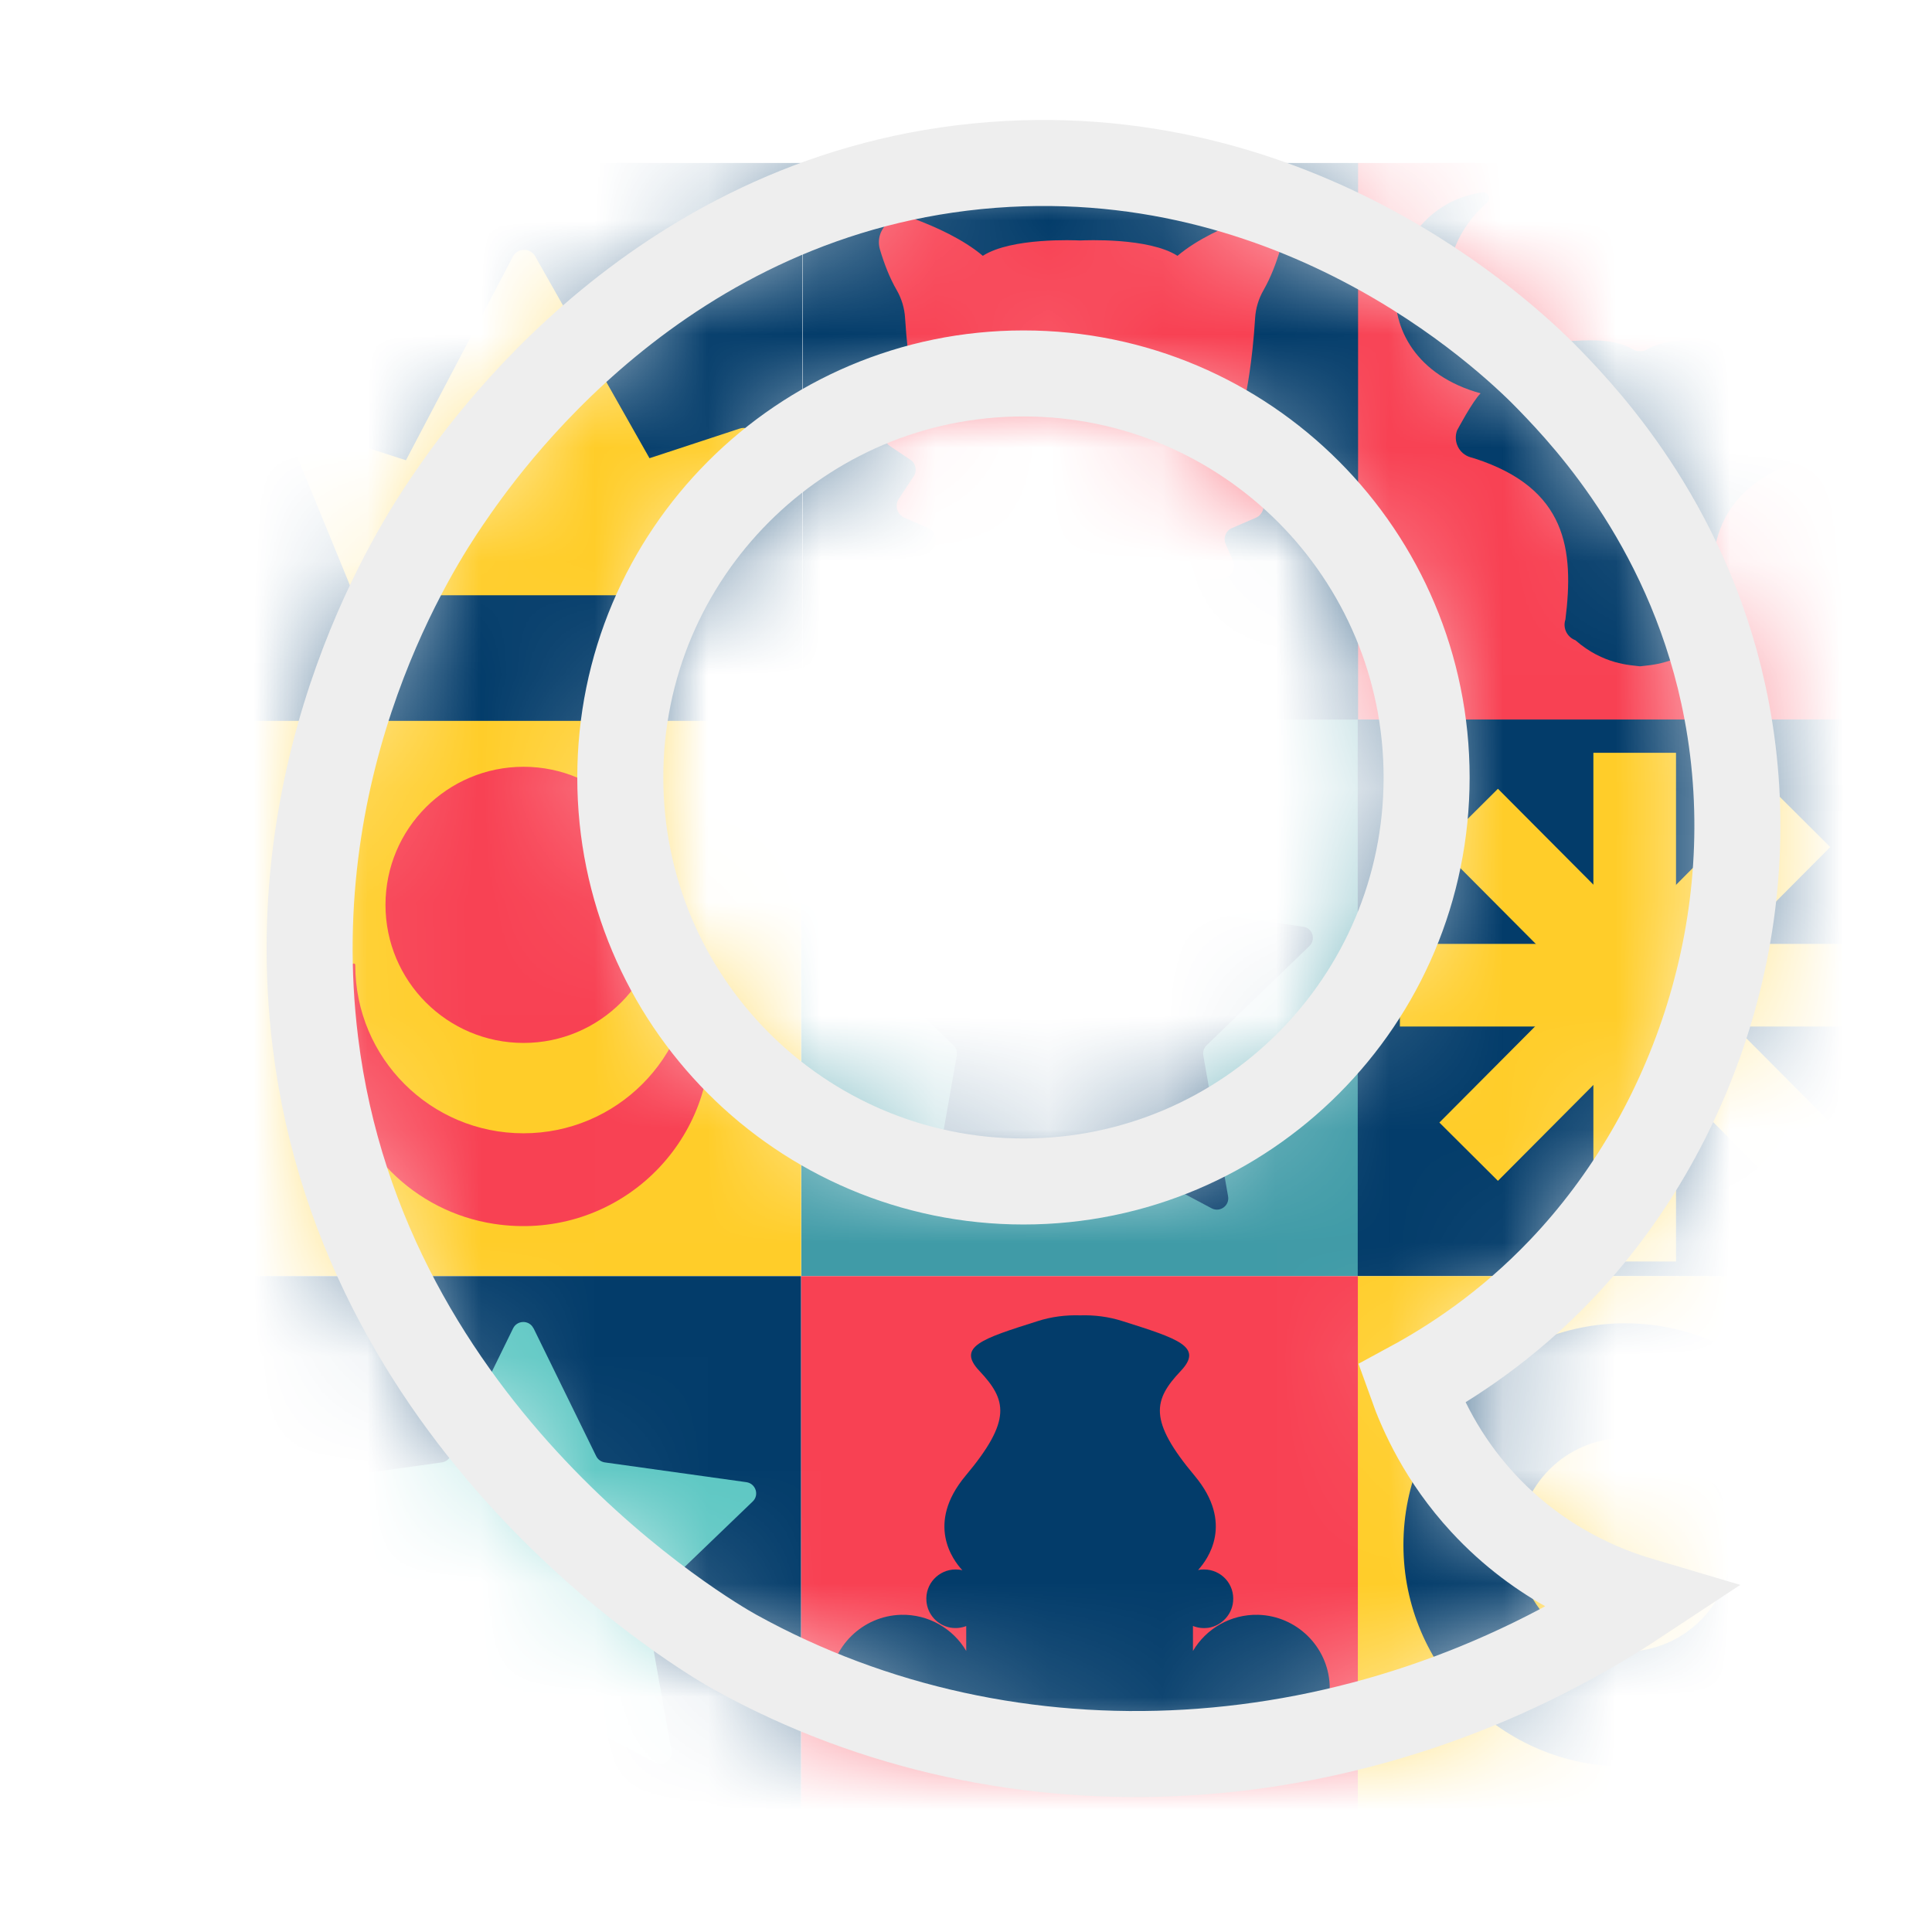 <svg width="17" height="17" viewBox="0 0 17 17" fill="none" xmlns="http://www.w3.org/2000/svg">
<g filter="url(#filter0_d_995_1952)">
<mask id="mask0_995_1952" style="mask-type:alpha" maskUnits="userSpaceOnUse" x="2" y="1" width="13" height="14">
<path d="M12.323 12.788C11.965 12.4 11.786 11.999 11.695 11.744C12.038 11.558 12.533 11.242 13.016 10.734C14.175 9.516 14.816 7.661 14.47 5.824C14.173 4.243 13.252 3.262 12.912 2.911C12.667 2.657 10.819 0.804 8.012 1.017C5.081 1.24 3.513 3.533 3.213 3.972C2.951 4.355 1.74 6.211 2.051 8.737C2.478 12.209 5.521 13.981 5.747 14.105C8.186 15.454 11.258 15.261 13.703 13.644C13.423 13.561 12.835 13.344 12.323 12.788ZM8.282 9.962C6.323 9.962 4.734 8.37 4.734 6.407C4.734 4.444 6.323 2.852 8.282 2.852C10.242 2.852 11.829 4.444 11.829 6.407C11.829 8.37 10.242 9.962 8.282 9.962Z" fill="#033C6A"/>
</mask>
<g mask="url(#mask0_995_1952)">
<path d="M16.097 1H11.223V5.898H16.097V1Z" fill="#F84153"/>
<path d="M15.094 1.259H15.093C15.044 1.254 15.017 1.316 15.054 1.349C15.525 1.756 15.675 2.64 14.282 2.565C14.097 2.555 13.916 2.554 13.765 2.643C13.752 2.65 13.739 2.655 13.726 2.655H13.689C13.675 2.655 13.662 2.65 13.65 2.643C13.499 2.554 13.318 2.555 13.133 2.565C11.74 2.64 11.89 1.756 12.361 1.349C12.398 1.316 12.371 1.254 12.322 1.259H12.321C11.431 1.381 11.177 2.716 12.304 3.027C12.268 3.062 12.218 3.142 12.175 3.214C12.132 3.288 12.097 3.353 12.097 3.353C12.061 3.451 12.114 3.559 12.213 3.589C12.237 3.596 12.253 3.601 12.254 3.601C13.061 3.863 13.128 4.4 13.05 5.02C13.05 5.02 13.049 5.022 13.048 5.025C13.028 5.097 13.067 5.172 13.137 5.199C13.138 5.199 13.139 5.199 13.139 5.2C13.384 5.415 13.629 5.418 13.698 5.428C13.701 5.428 13.703 5.428 13.705 5.429C13.706 5.429 13.707 5.428 13.707 5.428C13.708 5.428 13.709 5.428 13.71 5.429C13.712 5.428 13.714 5.428 13.716 5.428C13.786 5.418 14.031 5.415 14.276 5.2C14.276 5.199 14.277 5.199 14.278 5.199C14.348 5.172 14.387 5.097 14.367 5.025C14.366 5.022 14.365 5.02 14.365 5.02C14.287 4.4 14.353 3.863 15.161 3.601C15.162 3.601 15.178 3.596 15.202 3.589C15.301 3.559 15.354 3.451 15.318 3.353C15.318 3.353 15.283 3.288 15.239 3.214C15.197 3.142 15.146 3.062 15.111 3.027C16.238 2.715 15.984 1.381 15.094 1.259Z" fill="#033C6A"/>
<path d="M11.224 5.897H6.326V10.795H11.224V5.897Z" fill="#409BA7"/>
<path d="M8.869 6.359L9.421 7.489C9.435 7.519 9.464 7.54 9.496 7.544L10.742 7.72C10.825 7.731 10.857 7.832 10.798 7.89L9.893 8.764C9.869 8.787 9.858 8.821 9.864 8.853L10.082 10.092C10.097 10.174 10.011 10.237 9.937 10.198L8.826 9.607C8.797 9.592 8.762 9.592 8.733 9.607L7.622 10.198C7.548 10.237 7.462 10.174 7.477 10.092L7.695 8.853C7.701 8.821 7.69 8.787 7.666 8.764L6.761 7.89C6.701 7.832 6.734 7.731 6.816 7.72L8.062 7.544C8.095 7.54 8.123 7.519 8.138 7.489L8.69 6.359C8.726 6.284 8.832 6.284 8.869 6.359H8.869Z" fill="#033C6A"/>
<path d="M6.325 5.897H1.428V10.795H6.325V5.897Z" fill="#FFCD29"/>
<path d="M5.525 8.712C5.525 9.704 4.645 10.491 3.623 10.335C2.922 10.228 2.368 9.675 2.259 8.975C2.207 8.644 2.255 8.328 2.376 8.052C2.382 8.039 2.402 8.043 2.402 8.057C2.402 8.058 2.402 8.058 2.402 8.058C2.402 8.876 3.064 9.538 3.882 9.538C4.699 9.538 5.362 8.876 5.362 8.058C5.362 8.058 5.362 8.058 5.362 8.057C5.362 8.043 5.381 8.039 5.387 8.052C5.476 8.254 5.525 8.477 5.525 8.711V8.712Z" fill="#F84153"/>
<path d="M3.883 8.743C4.553 8.743 5.097 8.199 5.097 7.528C5.097 6.857 4.553 6.313 3.883 6.313C3.212 6.313 2.668 6.857 2.668 7.528C2.668 8.199 3.212 8.743 3.883 8.743Z" fill="#F84153"/>
<path d="M11.226 1H6.34V5.898H11.226V1Z" fill="#033C6A"/>
<path d="M10.394 2.119C10.458 2.007 10.506 1.88 10.541 1.762C10.594 1.585 10.423 1.424 10.25 1.488C10.05 1.562 9.809 1.672 9.637 1.817C9.384 1.655 8.825 1.68 8.78 1.682C8.736 1.68 8.176 1.655 7.924 1.817C7.752 1.672 7.511 1.562 7.31 1.488C7.138 1.424 6.967 1.585 7.019 1.762C7.054 1.88 7.102 2.008 7.167 2.12C7.21 2.195 7.235 2.279 7.24 2.365C7.265 2.762 7.321 3.031 7.321 3.031L7.083 3.327C7.041 3.379 7.053 3.455 7.108 3.492L7.286 3.611C7.335 3.643 7.348 3.709 7.316 3.757L7.185 3.955C7.146 4.014 7.17 4.094 7.235 4.122L7.445 4.213C7.499 4.237 7.524 4.3 7.5 4.354L7.435 4.498C7.403 4.571 7.453 4.653 7.532 4.657L7.751 4.669C7.787 4.671 7.822 4.684 7.851 4.706L8.129 4.914C8.193 4.963 8.241 5.03 8.266 5.107L8.311 5.249C8.335 5.321 8.401 5.371 8.477 5.373L8.584 5.375L8.649 5.399L8.698 5.418C8.753 5.438 8.813 5.438 8.868 5.417L8.976 5.375L9.084 5.373C9.159 5.371 9.226 5.321 9.249 5.249L9.295 5.107C9.32 5.03 9.368 4.963 9.432 4.914L9.709 4.706C9.738 4.684 9.773 4.671 9.81 4.669L10.028 4.657C10.107 4.653 10.158 4.571 10.125 4.498L10.061 4.354C10.037 4.3 10.061 4.237 10.115 4.213L10.326 4.122C10.391 4.094 10.414 4.014 10.375 3.955L10.245 3.757C10.213 3.709 10.226 3.643 10.274 3.611L10.452 3.492C10.508 3.455 10.519 3.379 10.477 3.327L10.239 3.031C10.239 3.031 10.296 2.762 10.32 2.365C10.325 2.279 10.351 2.194 10.394 2.119ZM8.108 3.197C8.006 3.17 8.009 3.053 8.009 3.053C8.009 3.053 7.983 3.036 7.868 2.999C8.276 3.055 8.467 3.185 8.467 3.185L8.28 3.145C8.28 3.145 8.211 3.224 8.108 3.197L8.108 3.197ZM9.333 4.638L9.277 4.798C9.274 4.805 9.267 4.808 9.26 4.806L8.9 4.66C8.835 4.634 8.763 4.632 8.697 4.656L8.268 4.806C8.261 4.808 8.254 4.804 8.252 4.796L8.223 4.635C8.221 4.627 8.228 4.62 8.236 4.621L8.33 4.63C8.404 4.637 8.479 4.63 8.55 4.61L8.619 4.589C8.664 4.577 8.709 4.569 8.755 4.568C8.764 4.567 8.772 4.567 8.781 4.567C8.859 4.566 8.936 4.578 9.01 4.603L9.031 4.61C9.092 4.63 9.158 4.637 9.222 4.631L9.32 4.621C9.329 4.62 9.336 4.629 9.333 4.638L9.333 4.638ZM9.577 3.053C9.577 3.053 9.581 3.17 9.478 3.197C9.375 3.225 9.307 3.145 9.307 3.145L9.119 3.185C9.119 3.185 9.31 3.055 9.719 2.999C9.603 3.037 9.577 3.053 9.577 3.053L9.577 3.053Z" fill="#F84153"/>
<path d="M16.097 5.897H11.223V10.795H16.097V5.897Z" fill="#033C6A"/>
<path d="M12.199 6.763L15.123 9.7" stroke="#FFCD29" stroke-width="0.727" stroke-miterlimit="10"/>
<path d="M15.123 6.763L12.199 9.7" stroke="#FFCD29" stroke-width="0.727" stroke-miterlimit="10"/>
<path d="M13.66 6.19V10.666" stroke="#FFCD29" stroke-width="0.727" stroke-miterlimit="10"/>
<path d="M11.594 8.235H15.729" stroke="#FFCD29" stroke-width="0.727" stroke-miterlimit="10"/>
<path d="M6.325 10.795H1.428V15.669H6.325V10.795Z" fill="#033C6A"/>
<path d="M3.971 11.254L4.522 12.379C4.537 12.409 4.565 12.429 4.598 12.434L5.844 12.608C5.926 12.62 5.959 12.721 5.899 12.778L4.994 13.648C4.97 13.671 4.96 13.704 4.965 13.737L5.184 14.97C5.198 15.051 5.112 15.113 5.039 15.075L3.928 14.487C3.898 14.472 3.863 14.472 3.834 14.487L2.723 15.075C2.65 15.113 2.564 15.051 2.578 14.97L2.796 13.737C2.802 13.704 2.791 13.671 2.767 13.648L1.863 12.778C1.803 12.721 1.836 12.62 1.918 12.608L3.164 12.434C3.196 12.429 3.225 12.409 3.24 12.379L3.791 11.254C3.828 11.18 3.934 11.18 3.97 11.254H3.971Z" fill="#5DC7C3"/>
<path d="M16.097 10.795H11.223V15.669H16.097V10.795Z" fill="#FFCD29"/>
<path d="M13.575 11.21C12.498 11.21 11.625 12.083 11.625 13.16C11.625 14.236 12.498 15.11 13.575 15.11C14.652 15.11 15.524 14.236 15.524 13.16C15.524 12.083 14.652 11.21 13.575 11.21ZM13.575 14.099C13.056 14.099 12.635 13.679 12.635 13.16C12.635 12.641 13.056 12.22 13.575 12.22C14.094 12.22 14.514 12.641 14.514 13.16C14.514 13.679 14.094 14.099 13.575 14.099Z" fill="#033C6A"/>
<g clip-path="url(#clip0_995_1952)">
<path d="M6.337 1H1.428V5.909H6.337V1Z" fill="#033C6A"/>
<path d="M4.991 3.598L3.985 1.821C3.941 1.744 3.83 1.746 3.789 1.824L2.848 3.616L1.982 3.336C1.894 3.307 1.813 3.394 1.848 3.479L2.391 4.804H5.372L5.919 3.481C5.954 3.396 5.873 3.308 5.785 3.337L4.991 3.598V3.598Z" fill="#FFCD29"/>
</g>
<g clip-path="url(#clip1_995_1952)">
<path d="M11.224 10.795H6.326V15.693H11.224V10.795Z" fill="#F84153"/>
<path d="M10.347 13.775C10.103 13.769 9.888 13.898 9.773 14.093V13.873C9.815 13.89 9.861 13.896 9.911 13.889C10.025 13.87 10.115 13.775 10.126 13.66C10.142 13.505 10.021 13.376 9.87 13.376C9.852 13.376 9.835 13.377 9.818 13.381C9.904 13.287 10.136 12.97 9.79 12.554C9.376 12.061 9.426 11.883 9.666 11.629C9.866 11.417 9.648 11.347 9.154 11.191C9.033 11.152 8.906 11.136 8.78 11.14C8.654 11.136 8.527 11.152 8.406 11.191C7.912 11.347 7.694 11.417 7.894 11.629C8.133 11.883 8.184 12.061 7.77 12.554C7.422 12.973 7.659 13.292 7.744 13.383C7.725 13.378 7.705 13.376 7.685 13.376C7.535 13.376 7.414 13.504 7.428 13.657C7.438 13.773 7.526 13.868 7.64 13.888C7.69 13.896 7.736 13.89 7.778 13.874V14.093C7.663 13.898 7.448 13.769 7.204 13.775C6.867 13.784 6.59 14.054 6.575 14.391C6.558 14.762 6.854 15.068 7.221 15.068C7.497 15.068 7.733 14.894 7.826 14.65C7.955 15.052 8.331 15.342 8.775 15.342C9.22 15.342 9.596 15.052 9.725 14.65C9.818 14.894 10.053 15.068 10.33 15.068C10.697 15.068 10.993 14.762 10.976 14.391C10.96 14.054 10.684 13.784 10.347 13.775H10.347Z" fill="#033C6A"/>
</g>
</g>
<path d="M12.323 12.788C11.965 12.4 11.786 11.999 11.695 11.744C12.038 11.558 12.533 11.242 13.016 10.734C14.175 9.516 14.816 7.661 14.47 5.824C14.173 4.243 13.252 3.262 12.912 2.911C12.667 2.657 10.819 0.804 8.012 1.017C5.081 1.24 3.513 3.533 3.213 3.972C2.951 4.355 1.74 6.211 2.051 8.737C2.478 12.209 5.521 13.981 5.747 14.105C8.186 15.454 11.258 15.261 13.703 13.644C13.423 13.561 12.835 13.344 12.323 12.788ZM8.282 9.962C6.323 9.962 4.734 8.37 4.734 6.407C4.734 4.444 6.323 2.852 8.282 2.852C10.242 2.852 11.829 4.444 11.829 6.407C11.829 8.37 10.242 9.962 8.282 9.962Z" stroke="#EEEEEE" stroke-width="0.757"/>
</g>
<defs>
<filter id="filter0_d_995_1952" x="1.621" y="0.621" width="14.48" height="15.627" filterUnits="userSpaceOnUse" color-interpolation-filters="sRGB">
<feFlood flood-opacity="0" result="BackgroundImageFix"/>
<feColorMatrix in="SourceAlpha" type="matrix" values="0 0 0 0 0 0 0 0 0 0 0 0 0 0 0 0 0 0 127 0" result="hardAlpha"/>
<feOffset dx="0.724" dy="0.434"/>
<feGaussianBlur stdDeviation="0.217"/>
<feComposite in2="hardAlpha" operator="out"/>
<feColorMatrix type="matrix" values="0 0 0 0 0 0 0 0 0 0 0 0 0 0 0 0 0 0 0.25 0"/>
<feBlend mode="normal" in2="BackgroundImageFix" result="effect1_dropShadow_995_1952"/>
<feBlend mode="normal" in="SourceGraphic" in2="effect1_dropShadow_995_1952" result="shape"/>
</filter>
<clipPath id="clip0_995_1952">
<rect width="4.909" height="4.909" fill="white" transform="translate(1.428 1)"/>
</clipPath>
<clipPath id="clip1_995_1952">
<rect width="4.898" height="4.898" fill="white" transform="translate(6.326 10.795)"/>
</clipPath>
</defs>
</svg>
